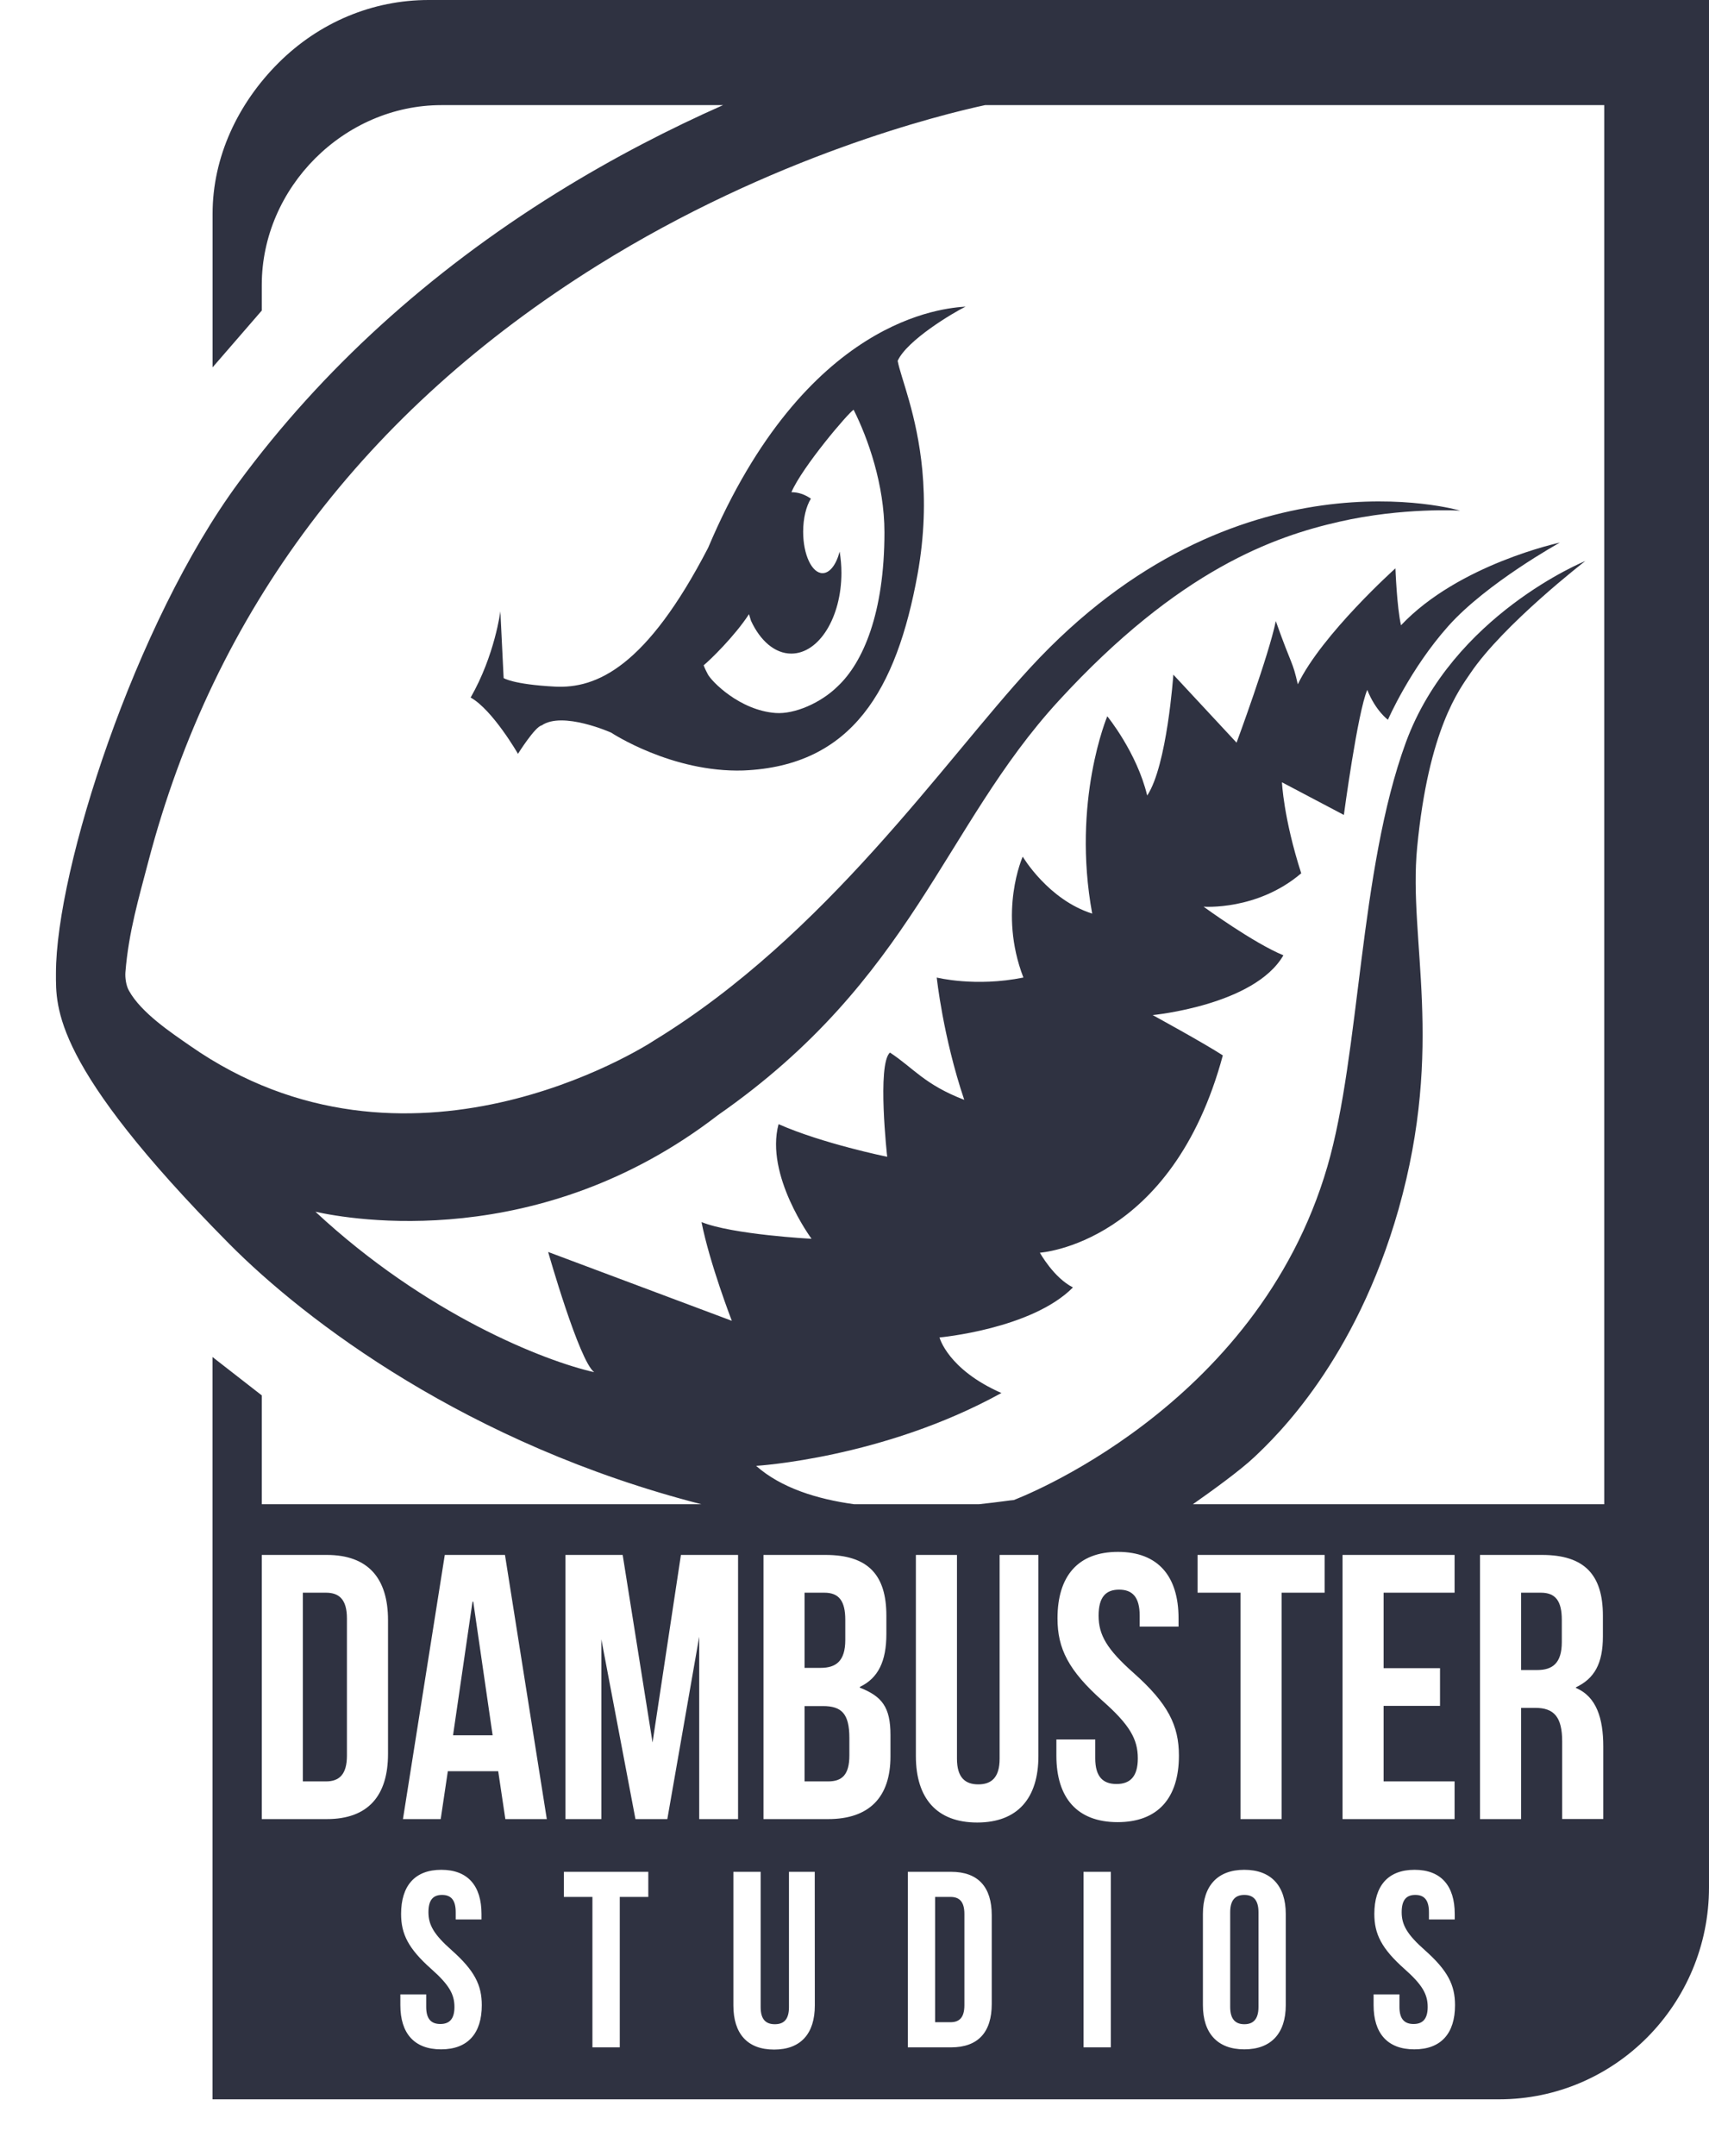 <svg xmlns="http://www.w3.org/2000/svg" width="23" height="29" viewBox="0 0 23 29" fill="none"><path d="M11.275 9.23C11.047 9.455 10.694 9.608 10.439 9.59C9.951 9.554 9.572 9.16 9.526 9.069C9.48 8.983 9.47 8.948 9.47 8.948C9.549 8.885 9.884 8.561 10.08 8.261L10.107 8.349C10.23 8.616 10.427 8.791 10.649 8.791C11.022 8.791 11.324 8.305 11.324 7.705C11.324 7.606 11.315 7.51 11.3 7.419C11.255 7.592 11.169 7.709 11.07 7.709C10.926 7.709 10.809 7.46 10.809 7.152C10.809 6.97 10.85 6.809 10.913 6.707C10.833 6.651 10.744 6.62 10.651 6.62C10.798 6.279 11.418 5.551 11.488 5.511C11.682 5.896 11.903 6.522 11.903 7.159C11.903 8.248 11.614 8.911 11.275 9.23ZM12.995 4.124C12.717 4.144 10.845 4.261 9.53 7.368C8.699 8.971 8.029 9.265 7.466 9.235C6.902 9.205 6.778 9.12 6.778 9.12L6.734 8.222C6.734 8.222 6.66 8.813 6.334 9.382C6.63 9.547 6.971 10.139 6.971 10.139C6.971 10.139 7.201 9.772 7.29 9.757C7.572 9.562 8.225 9.854 8.225 9.854C8.225 9.854 9.04 10.393 10.004 10.363C11.473 10.303 12.066 9.27 12.348 7.728C12.445 7.193 12.45 6.725 12.413 6.326C12.342 5.574 12.12 5.073 12.081 4.853C12.207 4.576 12.822 4.209 12.995 4.124ZM11.075 22.947H10.828V23.96H11.145C11.331 23.96 11.431 23.873 11.431 23.609V23.378C11.431 23.048 11.326 22.947 11.075 22.947M6.359 21.543L6.097 23.34H6.63L6.369 21.543H6.359ZM16.746 25.487C16.63 25.487 16.556 25.551 16.556 25.719V26.994C16.556 27.162 16.63 27.226 16.747 27.226C16.863 27.226 16.937 27.162 16.937 26.994V25.719C16.937 25.551 16.863 25.487 16.747 25.487M11.376 22.058V21.787C11.376 21.533 11.291 21.422 11.095 21.422H10.828V22.433H11.044C11.251 22.433 11.376 22.342 11.376 22.058ZM12.792 25.514H12.585V27.199H12.792C12.909 27.199 12.979 27.139 12.979 26.97V25.743C12.979 25.574 12.909 25.514 12.792 25.514ZM4.388 21.422H4.076V23.96H4.388C4.564 23.96 4.669 23.868 4.669 23.614V21.767C4.669 21.513 4.564 21.422 4.388 21.422Z" fill="#2F3241"></path><path d="M21.59 20.232H16.054C16.291 20.066 16.689 19.78 16.883 19.596C17.17 19.325 18.242 18.305 18.822 16.265C19.447 14.05 18.952 12.647 19.072 11.4C19.226 9.799 19.645 9.269 19.789 9.055C20.234 8.396 21.335 7.546 21.335 7.546C21.335 7.546 19.549 8.27 18.919 9.989C18.29 11.709 18.308 14.166 17.864 15.69C16.911 18.961 13.648 20.173 13.643 20.176C13.615 20.176 13.439 20.204 13.176 20.232H11.494C10.995 20.163 10.512 20.013 10.176 19.716C10.176 19.716 11.885 19.615 13.477 18.736C12.755 18.419 12.644 17.989 12.644 17.989C12.644 17.989 13.884 17.877 14.44 17.316C14.18 17.185 13.995 16.849 13.995 16.849C13.995 16.849 15.772 16.737 16.457 14.195C16.198 14.027 15.513 13.653 15.513 13.653C15.513 13.653 16.883 13.522 17.272 12.849C16.864 12.681 16.198 12.195 16.198 12.195C16.198 12.195 16.92 12.251 17.512 11.746C17.272 10.999 17.253 10.522 17.253 10.522L18.086 10.961C18.086 10.961 18.271 9.578 18.401 9.279C18.512 9.56 18.679 9.681 18.679 9.681C18.679 9.681 18.975 8.999 19.493 8.419C20.011 7.84 20.993 7.298 20.993 7.298C20.993 7.298 19.632 7.588 18.855 8.41C18.799 8.167 18.78 7.644 18.78 7.644C18.78 7.644 17.79 8.532 17.466 9.204C17.392 8.877 17.392 8.98 17.17 8.354C17.077 8.812 16.642 9.989 16.642 9.989L15.791 9.074C15.791 9.074 15.707 10.298 15.439 10.7C15.3 10.12 14.902 9.634 14.902 9.634C14.902 9.634 14.421 10.774 14.699 12.288C14.106 12.101 13.764 11.522 13.764 11.522C13.764 11.522 13.431 12.26 13.773 13.148C13.125 13.279 12.607 13.148 12.607 13.148C12.607 13.148 12.69 13.942 12.977 14.793C12.44 14.587 12.292 14.363 11.977 14.157C11.801 14.316 11.94 15.559 11.94 15.559C11.94 15.559 11.07 15.382 10.478 15.12C10.293 15.811 10.922 16.662 10.922 16.662C10.922 16.662 9.858 16.606 9.441 16.437C9.552 16.998 9.849 17.765 9.849 17.765L7.377 16.839C7.377 16.839 7.794 18.307 7.997 18.456C7.331 18.307 5.73 17.68 4.245 16.298C4.721 16.404 7.26 16.852 9.663 14.998C12.292 13.167 12.69 11.123 14.245 9.429C15.874 7.653 17.161 7.214 18.021 7.018C18.882 6.821 19.651 6.868 19.651 6.868C19.651 6.868 16.635 5.976 13.866 8.98C12.698 10.247 11.117 12.578 8.812 13.989C8.66 14.091 5.48 16.106 2.555 14.064C2.317 13.898 1.899 13.624 1.734 13.322C1.697 13.256 1.682 13.151 1.688 13.075C1.731 12.536 1.87 12.071 1.996 11.589C2.881 8.218 4.907 5.526 8.038 3.572C10.403 2.096 12.667 1.541 13.257 1.414H21.59L21.59 20.232ZM21.577 24.466H21.024V23.423C21.024 23.093 20.914 22.971 20.662 22.971H20.471V24.467H19.918V20.914H20.753C21.326 20.914 21.572 21.183 21.572 21.731V22.01C21.572 22.376 21.457 22.577 21.21 22.694V22.704C21.487 22.82 21.577 23.117 21.577 23.488V24.466ZM19.034 27.564C18.673 27.564 18.486 27.348 18.486 26.97V26.825H18.834V26.994C18.834 27.162 18.907 27.223 19.024 27.223C19.141 27.223 19.214 27.162 19.214 26.994C19.214 26.822 19.141 26.694 18.9 26.481C18.593 26.208 18.496 26.012 18.496 25.743C18.496 25.365 18.68 25.149 19.037 25.149C19.395 25.149 19.578 25.365 19.578 25.743V25.817H19.231V25.719C19.231 25.551 19.164 25.487 19.047 25.487C18.93 25.487 18.864 25.551 18.864 25.719C18.864 25.891 18.937 26.019 19.178 26.232C19.485 26.505 19.582 26.7 19.582 26.97C19.582 27.348 19.395 27.564 19.034 27.564ZM19.38 22.437V22.944H18.621V23.96H19.576V24.467H18.068V20.914H19.576V21.422H18.621V22.437H19.38ZM17.827 21.422H17.248V24.467H16.695V21.422H16.117V20.914H17.827V21.422ZM17.304 26.97C17.304 27.348 17.107 27.564 16.746 27.564C16.386 27.564 16.189 27.348 16.189 26.97V25.743C16.189 25.365 16.386 25.149 16.746 25.149C17.107 25.149 17.304 25.365 17.304 25.743V26.97ZM15.041 24.508C14.498 24.508 14.217 24.183 14.217 23.614V23.396H14.74V23.65C14.74 23.904 14.85 23.995 15.026 23.995C15.202 23.995 15.313 23.904 15.313 23.65C15.313 23.391 15.202 23.198 14.84 22.878C14.378 22.467 14.232 22.173 14.232 21.767C14.232 21.198 14.508 20.873 15.046 20.873C15.584 20.873 15.861 21.198 15.861 21.767V21.878H15.338V21.731C15.338 21.477 15.237 21.381 15.061 21.381C14.885 21.381 14.785 21.477 14.785 21.731C14.785 21.99 14.896 22.183 15.258 22.503C15.72 22.914 15.866 23.208 15.866 23.614C15.866 24.183 15.584 24.508 15.041 24.508ZM14.95 27.537H14.582V25.176H14.95L14.95 27.537ZM13.975 23.619C13.975 24.188 13.694 24.513 13.151 24.513C12.608 24.513 12.326 24.188 12.326 23.619V20.914H12.879V23.655C12.879 23.909 12.99 24 13.166 24C13.342 24 13.453 23.909 13.453 23.655V20.914H13.975V23.619ZM13.347 26.953C13.347 27.331 13.166 27.537 12.799 27.537H12.218V25.176H12.799C13.166 25.176 13.347 25.382 13.347 25.76V26.953ZM11.984 23.625C11.984 24.173 11.698 24.467 11.145 24.467H10.275V20.914H11.11C11.683 20.914 11.929 21.183 11.929 21.731V21.978C11.929 22.343 11.819 22.572 11.572 22.689V22.699C11.869 22.816 11.984 22.96 11.984 23.335V23.625ZM10.966 26.974C10.966 27.351 10.778 27.567 10.418 27.567C10.057 27.567 9.87 27.351 9.87 26.974V25.176H10.237V26.997C10.237 27.166 10.311 27.226 10.428 27.226C10.545 27.226 10.618 27.166 10.618 26.997V25.176H10.965L10.966 26.974ZM8.981 24.467H8.552L8.093 22.049V24.467H7.61V20.914H8.38L8.782 23.437L9.164 20.914H9.933V24.467H9.41V22.014L8.981 24.467ZM8.725 25.514H8.341V27.537H7.973V25.514H7.589V25.176H8.725L8.725 25.514ZM6.801 24.467L6.705 23.823H6.027L5.931 24.467H5.423L5.986 20.914H6.796L7.359 24.467H6.801ZM5.936 27.564C5.575 27.564 5.388 27.348 5.388 26.97V26.825H5.736V26.994C5.736 27.162 5.809 27.223 5.926 27.223C6.043 27.223 6.116 27.162 6.116 26.994C6.116 26.822 6.043 26.694 5.802 26.481C5.495 26.208 5.398 26.012 5.398 25.743C5.398 25.365 5.582 25.149 5.939 25.149C6.297 25.149 6.48 25.365 6.48 25.743V25.817H6.133V25.719C6.133 25.551 6.066 25.487 5.949 25.487C5.832 25.487 5.766 25.551 5.766 25.719C5.766 25.891 5.839 26.019 6.08 26.232C6.387 26.505 6.484 26.7 6.484 26.97C6.484 27.348 6.297 27.564 5.936 27.564ZM5.222 23.589C5.222 24.157 4.951 24.467 4.398 24.467H3.523V20.914H4.398C4.951 20.914 5.222 21.224 5.222 21.792V23.589ZM5.768 0C5.014 0 4.297 0.3 3.75 0.844C3.2 1.392 2.861 2.113 2.861 2.875V4.941L3.523 4.177V3.833C3.523 2.522 4.63 1.414 5.941 1.414H9.731C9.029 1.725 8.267 2.113 7.489 2.596C5.768 3.665 4.329 4.974 3.212 6.489C1.816 8.381 0.753 11.693 0.753 13.091C0.753 13.554 0.704 14.326 3.082 16.727C4.11 17.764 6.294 19.426 9.439 20.232H3.523V18.768L2.86 18.252V28.236H20.176C21.733 28.236 23 26.957 23 25.385V0H5.768Z" fill="#2F3241"></path><path d="M20.738 21.422H20.471V22.462H20.688C20.894 22.462 21.019 22.37 21.019 22.086V21.787C21.019 21.533 20.934 21.422 20.738 21.422" fill="#2F3241"></path></svg>